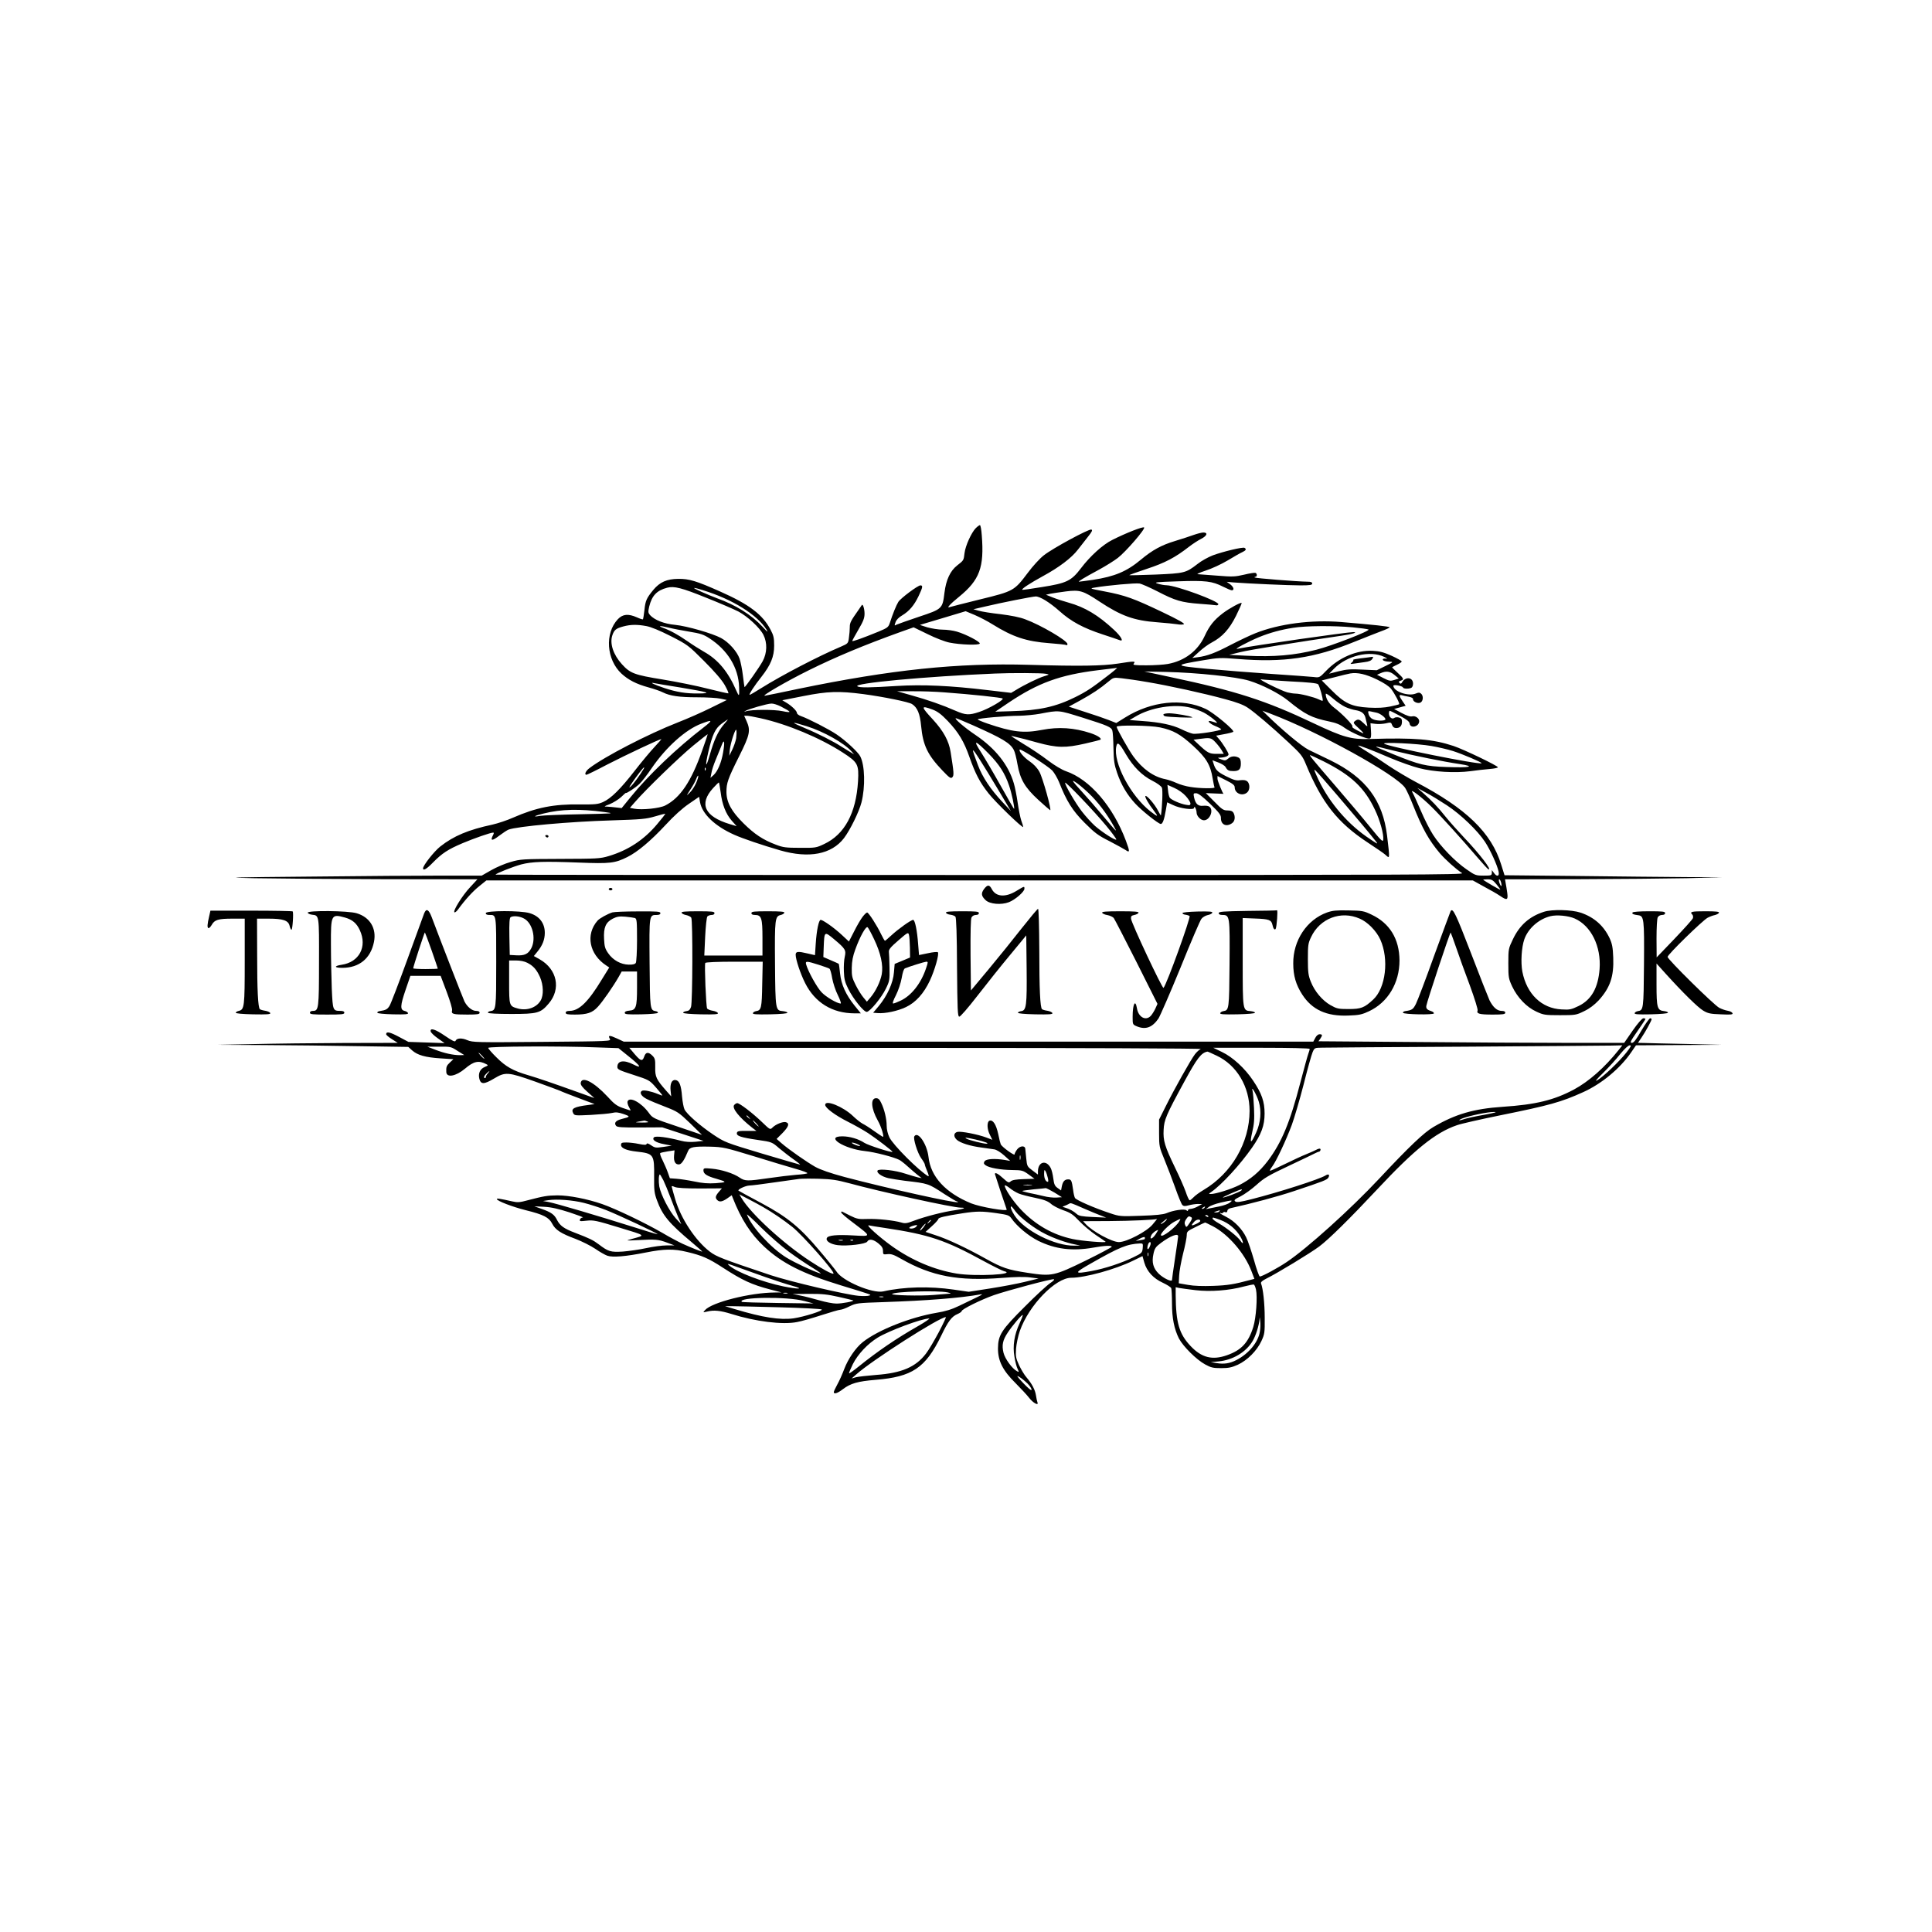 <?xml version="1.0" encoding="UTF-8" standalone="yes"?>
<svg version="1.0" xmlns="http://www.w3.org/2000/svg" width="100mm" height="100mm" viewBox="0 0 1567 1571" preserveAspectRatio="xMidYMid meet">
  <g transform="translate(0,1571) scale(0.1,-0.1)" fill="#000000" stroke="none">
    <path d="M7914 11415 c-35 -36 -84 -143 -91 -203 -7 -59 -6 -58 -60 -100 -56
-44 -90 -116 -103 -221 -16 -131 -17 -133 -207 -196 -89 -30 -171 -59 -182
-64 -19 -11 -19 -9 -9 19 6 19 26 40 54 56 57 34 98 82 134 158 34 72 36 86
14 86 -20 0 -159 -103 -179 -134 -16 -25 -47 -101 -69 -170 -12 -36 -18 -41
-92 -72 -132 -54 -214 -83 -214 -76 0 4 23 45 50 92 40 68 50 94 50 130 0 40
-14 82 -22 70 -2 -3 -13 -20 -26 -38 -65 -92 -72 -106 -72 -142 0 -20 -3 -59
-7 -85 -6 -47 -7 -48 -67 -74 -177 -75 -476 -230 -647 -337 -47 -30 -89 -54
-93 -54 -10 0 40 77 96 147 75 96 103 163 103 253 0 63 -5 84 -29 129 -64 123
-173 206 -410 311 -193 86 -252 104 -341 103 -93 -1 -149 -26 -202 -89 -56
-68 -65 -88 -73 -166 -4 -38 -10 -71 -12 -74 -3 -2 -25 5 -49 16 -70 31 -115
27 -155 -15 -108 -115 -93 -329 30 -443 56 -51 119 -84 221 -112 44 -12 96
-30 115 -40 58 -29 134 -40 280 -40 76 0 162 -5 189 -11 l51 -11 -128 -63
c-70 -35 -192 -89 -272 -120 -242 -95 -594 -277 -717 -371 -31 -23 -44 -54
-24 -54 5 0 83 38 172 85 150 77 422 205 436 205 3 0 -21 -28 -53 -62 -33 -35
-105 -121 -161 -193 -118 -152 -195 -228 -260 -257 -41 -18 -64 -20 -187 -19
-215 3 -355 -25 -545 -108 -47 -21 -122 -46 -166 -56 -196 -42 -316 -92 -426
-179 -49 -39 -139 -153 -139 -177 0 -22 30 -5 80 47 75 76 122 107 242 158 95
40 227 86 249 86 6 0 5 -8 -1 -19 -26 -49 -10 -52 47 -8 32 24 67 47 78 51 73
27 498 65 835 75 249 8 283 11 358 33 45 14 82 23 82 20 0 -2 -29 -39 -66 -83
-106 -127 -236 -213 -394 -260 -70 -21 -95 -22 -395 -23 -303 -1 -324 -2 -402
-25 -45 -12 -117 -43 -159 -67 l-77 -44 -316 0 c-174 0 -658 -3 -1076 -8 -664
-6 -722 -8 -460 -13 165 -3 641 -7 1059 -8 l758 -1 -60 -65 c-62 -66 -140
-191 -127 -203 4 -4 17 6 29 22 58 80 122 150 174 191 l57 46 4010 0 4011 0
92 -51 c51 -27 110 -61 130 -75 57 -39 66 -34 58 26 -4 29 -10 65 -13 80 l-5
29 593 1 c327 1 725 5 884 8 l290 7 -295 2 c-162 1 -561 5 -886 9 l-590 6 -27
86 c-79 259 -284 457 -692 671 -66 35 -167 95 -225 134 -58 40 -137 92 -177
116 -40 24 -71 46 -69 47 5 5 109 -35 265 -102 74 -31 178 -68 230 -81 120
-31 293 -41 416 -25 50 7 120 15 158 18 37 3 67 9 67 14 0 12 -277 145 -360
173 -170 56 -312 68 -680 57 -152 -5 -218 14 -459 128 -387 184 -628 262
-1166 376 l-210 45 185 -4 c245 -6 561 -39 667 -71 107 -33 244 -103 317 -162
138 -113 192 -140 336 -170 54 -11 88 -25 123 -51 56 -40 184 -95 205 -87 11
4 13 19 10 65 l-4 59 40 -5 c23 -3 60 -1 84 4 41 10 44 9 52 -14 6 -16 17 -24
33 -24 31 0 47 18 47 52 0 21 -6 29 -25 34 -14 3 -31 2 -38 -4 -17 -14 -43 7
-43 36 0 12 3 22 7 22 4 0 41 -18 83 -41 54 -29 76 -46 78 -62 6 -44 78 -27
78 19 0 24 -32 46 -57 39 -16 -4 -43 5 -85 27 l-62 33 47 13 47 13 -25 37
c-30 43 -31 55 -7 49 9 -3 34 -8 55 -12 23 -4 37 -11 37 -21 0 -23 46 -40 65
-24 19 16 19 54 0 70 -12 10 -21 10 -44 0 -60 -24 -180 17 -181 64 0 12 74 -1
78 -14 4 -11 41 -13 66 -4 10 4 16 18 16 35 0 52 -61 60 -89 11 -7 -13 -13
-14 -21 -5 -9 8 -7 13 9 18 30 9 27 17 -24 64 -25 23 -45 43 -45 45 0 1 18 11
40 21 22 10 39 22 38 27 -2 5 -39 26 -83 46 -63 28 -96 37 -152 40 -131 7
-277 -55 -381 -164 -52 -54 -53 -55 -100 -49 -26 3 -180 14 -342 25 -162 11
-400 30 -528 42 -268 25 -269 29 -29 69 123 21 142 22 277 11 378 -31 624 5
955 140 83 33 180 72 218 86 37 13 67 28 67 31 0 7 -130 21 -394 43 -240 20
-505 -14 -698 -91 -41 -16 -131 -59 -199 -94 -128 -67 -192 -91 -269 -101
l-45 -6 55 50 c30 28 77 62 104 76 85 45 142 107 197 217 27 55 48 102 45 104
-7 7 -99 -43 -152 -83 -73 -56 -110 -102 -149 -187 -56 -120 -162 -201 -299
-226 -33 -6 -111 -11 -174 -11 -101 0 -113 2 -102 15 16 20 3 20 -131 -1 -125
-19 -311 -22 -719 -10 -585 17 -1121 -39 -1877 -195 -136 -29 -259 -54 -273
-56 -38 -7 175 117 355 206 220 109 450 205 747 312 l107 38 113 -55 c62 -31
142 -62 178 -69 88 -18 242 -23 247 -8 5 14 -111 75 -186 97 -30 9 -82 16
-115 16 -34 0 -90 9 -126 19 -36 11 -62 20 -59 20 3 1 88 26 188 56 l183 55
72 -30 c40 -17 106 -51 147 -77 166 -103 275 -139 462 -153 70 -5 132 -12 137
-15 6 -4 10 0 10 8 0 27 -215 154 -343 201 -43 17 -115 31 -202 42 -74 8 -154
21 -177 28 l-43 12 95 22 c125 30 388 82 412 82 35 0 113 -48 193 -119 96 -86
194 -138 352 -190 65 -21 126 -42 136 -46 38 -16 15 28 -44 83 -130 121 -238
185 -371 222 -40 11 -98 30 -128 42 l-55 22 35 8 c19 4 77 12 128 19 113 14
139 6 273 -83 177 -117 280 -154 469 -168 69 -5 142 -13 162 -16 20 -4 45 -4
54 0 12 5 -43 36 -179 101 -229 109 -297 134 -466 166 -120 23 -123 24 -80 31
103 18 335 39 365 33 18 -3 83 -32 146 -64 144 -75 195 -90 344 -101 67 -5
127 -10 134 -12 7 -2 14 2 17 8 9 24 -341 153 -421 155 -17 0 -49 6 -71 13
-36 11 -19 13 162 19 227 8 280 1 367 -43 32 -16 65 -30 72 -30 23 0 16 27
-13 49 l-28 20 55 -5 c112 -9 451 -24 544 -24 79 0 96 3 96 15 0 11 -11 15
-37 15 -83 1 -424 28 -430 34 -4 3 -1 6 5 6 16 0 15 27 0 32 -6 2 -48 -4 -92
-15 -73 -17 -94 -18 -216 -8 -75 6 -147 11 -160 12 -14 0 15 13 63 29 50 16
128 52 180 83 51 31 104 61 120 68 28 13 34 24 17 34 -14 9 -175 -30 -259 -61
-36 -14 -93 -45 -125 -71 -93 -72 -106 -75 -340 -85 -115 -4 -211 -7 -213 -5
-2 2 62 25 141 51 149 49 231 92 344 180 31 24 76 53 100 65 47 24 56 51 17
51 -13 0 -48 -9 -77 -19 -29 -11 -98 -33 -153 -50 -110 -33 -185 -74 -277
-151 -116 -97 -214 -138 -391 -165 -58 -8 -108 -15 -113 -15 -12 0 40 32 161
97 55 30 124 73 154 96 65 50 226 236 214 248 -9 9 -147 -45 -258 -101 -77
-38 -180 -131 -255 -230 -79 -104 -116 -122 -320 -154 -85 -14 -156 -24 -158
-22 -7 8 66 55 168 111 131 71 233 148 285 216 22 29 59 76 82 105 32 40 39
54 27 58 -19 7 -314 -152 -387 -210 -31 -24 -89 -87 -129 -141 -111 -147 -114
-150 -389 -217 -129 -32 -240 -60 -248 -63 -28 -11 5 26 77 84 168 137 206
240 185 501 -3 45 -10 82 -15 82 -5 0 -20 -11 -34 -25z m-2190 -566 c111 -44
228 -95 261 -112 76 -41 174 -132 203 -190 32 -64 30 -146 -6 -213 -25 -47
-144 -216 -148 -211 -1 1 -7 43 -13 93 -6 50 -18 111 -27 137 -20 59 -88 135
-151 169 -71 38 -276 97 -373 107 -89 8 -167 39 -204 79 -16 19 -17 26 -7 70
22 89 62 131 146 153 56 15 119 -1 319 -82z m-29 62 c239 -73 442 -199 518
-321 16 -26 7 -20 -32 23 -91 98 -217 177 -370 232 -78 29 -201 84 -186 84 6
1 37 -7 70 -18z m-459 -292 c38 -7 108 -36 199 -82 137 -70 143 -75 270 -202
86 -86 143 -152 168 -195 20 -36 34 -66 29 -68 -4 -1 -79 16 -167 38 -88 23
-253 56 -368 75 -229 37 -263 50 -330 124 -70 77 -100 168 -78 234 15 45 30
57 89 73 59 16 112 17 188 3z m183 -13 c31 -8 105 -22 164 -32 92 -15 118 -23
165 -54 149 -96 237 -240 242 -397 3 -78 0 -81 -23 -28 -67 154 -148 251 -262
315 -33 19 -94 57 -135 86 -78 54 -139 87 -199 109 -48 18 -22 18 48 1z m5560
3 c64 -6 122 -14 129 -18 17 -10 -300 -133 -423 -164 -180 -46 -348 -60 -570
-49 l-140 7 90 22 c75 19 486 85 825 134 85 12 137 28 94 29 -50 0 -806 -108
-943 -136 -32 -6 91 60 179 96 86 35 177 60 275 75 102 17 336 18 484 4z m256
-240 c22 -11 30 -17 18 -15 -13 2 -25 1 -28 -4 -7 -11 19 -20 58 -21 29 0 25
-4 -38 -35 l-70 -34 -115 5 c-94 5 -129 3 -193 -13 l-79 -20 38 39 c105 108
293 153 409 98z m-2252 -157 c-123 -95 -166 -124 -258 -170 -159 -79 -293
-109 -521 -115 l-131 -4 111 75 c239 160 416 224 722 262 82 10 153 18 157 19
5 1 -31 -30 -80 -67z m2337 9 l34 -28 -36 -12 c-31 -10 -41 -9 -88 15 l-53 27
29 13 c46 20 77 16 114 -15z m-2835 10 c30 -6 30 -6 -15 -20 -45 -13 -162 -70
-231 -113 l-37 -22 -188 22 c-309 37 -531 47 -744 34 -216 -14 -300 -15 -318
-3 -40 25 547 80 1118 104 129 6 386 5 415 -2z m2691 -46 c59 -29 99 -55 116
-77 30 -39 71 -118 65 -124 -2 -3 -35 -11 -73 -19 -49 -10 -100 -13 -174 -9
-140 8 -196 34 -303 142 l-79 79 104 26 c57 15 114 29 128 31 58 10 127 -6
216 -49z m-1867 -21 c173 -29 458 -91 636 -140 90 -24 146 -45 180 -68 60 -40
192 -152 337 -287 97 -91 109 -105 138 -176 129 -311 256 -472 500 -633 69
-45 134 -90 146 -101 36 -34 36 -38 13 156 -35 287 -173 471 -458 611 -64 31
-145 70 -180 87 -55 27 -224 168 -351 294 l-25 24 65 -24 c392 -148 1023 -496
1096 -604 12 -18 41 -81 64 -140 77 -193 128 -284 218 -391 43 -50 130 -129
181 -162 20 -13 -412 -15 -3918 -15 -2168 0 -3941 1 -3941 3 0 9 145 66 208
83 90 23 183 26 472 15 250 -10 291 -5 391 45 83 41 191 132 311 261 68 74
137 136 190 172 l83 57 7 -43 c17 -96 121 -196 279 -266 69 -31 229 -85 374
-127 234 -67 417 -32 518 100 50 66 123 215 142 290 32 127 28 301 -10 375
-18 35 -119 129 -192 178 -62 42 -231 129 -292 150 -17 6 -31 17 -31 25 0 16
-43 58 -87 84 l-32 19 172 34 c197 39 288 42 487 16 165 -22 370 -64 396 -81
44 -28 65 -80 74 -178 15 -158 53 -236 173 -362 58 -61 69 -68 81 -55 14 15
13 35 -14 204 -14 91 -58 171 -143 264 -101 109 -101 118 -3 82 41 -16 70 -38
123 -93 88 -93 132 -167 176 -293 48 -136 85 -207 155 -295 57 -73 282 -290
282 -273 0 5 -7 29 -16 53 -8 24 -21 89 -29 145 -8 56 -22 126 -31 156 -44
151 -150 284 -311 393 -87 58 -179 137 -160 137 4 0 65 -25 135 -56 243 -108
307 -146 336 -203 8 -14 21 -65 29 -113 22 -125 60 -191 170 -292 48 -44 92
-82 96 -84 15 -5 -60 263 -87 312 -19 34 -47 63 -82 87 -46 31 -89 83 -78 94
8 9 236 -139 265 -171 17 -19 41 -61 54 -92 61 -156 110 -234 209 -333 82 -82
110 -103 200 -148 58 -30 117 -63 133 -73 35 -25 35 -12 2 76 -105 280 -294
499 -487 565 -32 11 -93 47 -147 88 -50 39 -142 100 -204 137 -61 37 -103 65
-92 62 11 -3 34 -8 50 -12 17 -3 89 -22 160 -42 162 -44 228 -45 390 -8 66 15
122 29 124 32 11 10 -27 35 -82 53 -134 44 -259 52 -394 26 -149 -29 -241 -18
-445 52 -43 15 -78 30 -78 33 0 9 234 30 340 30 47 1 121 8 165 16 159 30 148
31 347 -31 209 -66 234 -77 243 -106 4 -11 8 -75 9 -142 2 -103 7 -135 30
-202 33 -96 80 -176 146 -248 52 -57 190 -167 209 -167 15 0 28 35 41 113 l11
63 47 -22 c58 -29 172 -43 172 -23 0 25 20 -13 20 -38 0 -28 33 -63 60 -63 47
0 81 81 45 110 -8 7 -31 10 -50 8 -42 -5 -63 14 -75 66 -7 34 -6 36 16 36 17
0 52 -26 114 -86 73 -70 88 -91 88 -114 -2 -55 43 -77 90 -44 24 16 29 53 12
85 -8 13 -21 19 -48 19 -33 0 -46 8 -107 71 l-70 70 73 -3 c39 -2 72 -3 72 -3
-7 0 -50 106 -50 122 l0 23 70 -35 c54 -27 70 -40 70 -57 0 -50 63 -76 102
-41 22 20 23 66 2 88 -12 11 -28 14 -58 11 -34 -5 -54 1 -116 32 -73 37 -87
52 -104 109 l-7 21 48 -18 c26 -10 52 -26 58 -36 15 -28 26 -34 65 -34 46 0
60 15 60 62 0 27 -5 40 -19 48 -30 15 -62 12 -85 -9 -19 -16 -25 -17 -56 -6
-31 12 -32 14 -10 14 42 2 70 13 70 27 0 14 -51 96 -82 130 l-19 22 64 12 c35
6 69 15 75 19 16 10 -160 157 -225 187 -189 89 -441 62 -652 -69 l-74 -46 -61
24 c-33 13 -120 43 -193 66 l-132 43 92 50 c103 57 161 96 227 151 44 37 45
37 110 30 36 -4 130 -17 209 -31z m1166 5 c143 -7 214 -14 223 -23 12 -12 44
-127 37 -134 -2 -2 -16 3 -32 11 -36 18 -150 47 -189 47 -16 0 -46 5 -66 10
-53 15 -249 112 -213 106 17 -3 125 -10 240 -17z m-4965 -49 c234 -39 263 -48
149 -49 -101 -1 -177 11 -279 45 -79 26 -126 49 -80 39 14 -3 108 -19 210 -35z
m2150 -40 c219 -16 464 -42 473 -50 12 -11 -116 -85 -190 -109 -83 -28 -112
-26 -192 9 -109 48 -228 89 -356 125 l-120 34 125 0 c69 1 186 -3 260 -9z
m3260 -119 c25 -11 63 -23 85 -26 50 -9 72 -28 80 -69 4 -17 9 -40 12 -51 5
-16 -2 -13 -27 13 -37 35 -47 38 -73 18 -16 -13 -13 -17 35 -61 30 -27 42 -43
28 -36 -74 36 -88 46 -83 54 7 11 -86 106 -149 153 -42 32 -68 73 -68 111 0 8
25 -7 58 -36 32 -28 78 -59 102 -70z m-4592 5 c91 -47 94 -55 16 -39 -69 15
-256 14 -299 -1 -16 -6 -17 -6 -4 3 23 15 180 60 212 60 15 1 49 -10 75 -23z
m3335 -11 c32 -8 79 -26 105 -39 48 -25 130 -91 102 -83 -8 2 -25 7 -37 11
-45 14 -23 -16 27 -37 28 -11 50 -24 50 -27 0 -12 -200 -43 -231 -36 -16 3
-58 19 -92 36 -74 36 -173 57 -317 67 l-105 8 46 27 c125 76 321 107 452 73z
m1510 -40 c31 -6 79 -44 72 -56 -9 -13 -76 -11 -104 4 -14 6 -28 24 -32 39 -7
26 -5 28 17 23 13 -3 35 -7 47 -10z m-5010 -45 c218 -48 486 -160 671 -280
122 -79 131 -96 123 -234 -16 -258 -109 -431 -275 -509 -65 -31 -71 -32 -197
-31 -114 0 -138 3 -197 26 -104 39 -174 86 -262 173 -98 97 -138 170 -139 254
0 74 11 107 104 293 87 174 94 208 59 286 l-19 42 22 0 c12 0 61 -9 110 -20z
m-298 -52 c-47 -55 -79 -126 -113 -245 -33 -116 -41 -100 -12 24 33 141 56
190 109 229 25 18 47 34 49 34 2 0 -13 -19 -33 -42z m-166 -25 c-215 -165
-448 -388 -589 -562 l-75 -92 -44 5 c-24 3 -58 6 -75 7 -28 0 -26 2 22 20 29
12 71 38 93 58 21 21 39 36 39 34 0 -9 76 41 108 71 19 17 65 76 102 131 117
171 277 314 404 361 92 35 95 29 15 -33z m843 11 c137 -43 305 -138 363 -205
l20 -23 -40 24 c-22 13 -51 31 -65 40 -53 36 -199 110 -285 145 -132 55 -130
62 7 19z m2871 -9 c108 -23 165 -55 269 -150 107 -98 141 -154 159 -267 6 -34
12 -65 15 -70 7 -11 -118 -10 -196 3 -36 5 -88 20 -115 33 -28 13 -68 26 -88
30 -95 18 -187 83 -261 185 -38 52 -136 226 -136 241 0 16 274 12 353 -5z
m-3447 -89 c-4 -23 -18 -63 -31 -91 l-25 -50 4 45 c6 61 50 193 54 161 2 -13
1 -43 -2 -65z m-276 -98 c-89 -253 -179 -386 -301 -448 -45 -23 -188 -38 -252
-26 l-35 7 41 47 c89 103 368 373 475 460 62 51 115 92 116 92 2 0 -18 -60
-44 -132z m4172 68 c18 -19 41 -48 51 -65 l18 -31 -58 0 c-61 0 -73 7 -156 85
l-32 30 45 6 c90 12 98 11 132 -25z m-4002 -84 c-14 -83 -44 -153 -77 -184
l-26 -23 8 40 c3 22 19 69 34 105 15 36 36 88 47 115 23 63 30 38 14 -53z
m2160 -11 c85 -87 131 -158 165 -258 21 -59 47 -183 41 -190 -2 -2 -49 81
-107 184 -57 102 -130 226 -161 275 -70 107 -51 104 62 -11z m1115 -4 c60
-102 131 -173 216 -216 38 -19 71 -43 77 -56 8 -18 3 -157 -8 -225 -1 -3 -12
16 -25 41 -27 51 -92 126 -101 116 -7 -7 26 -64 68 -118 41 -54 35 -55 -27 -7
-161 126 -305 397 -278 528 8 42 25 29 78 -63z m2485 67 c52 -9 131 -27 175
-41 78 -25 238 -93 232 -99 -15 -15 -769 136 -792 159 -15 14 271 1 385 -19z
m-303 -39 c161 -40 398 -88 533 -108 133 -20 83 -31 -108 -24 -170 6 -221 18
-430 103 -190 78 -190 78 5 29z m-3368 -75 c28 -43 96 -155 151 -247 l100
-168 -70 75 c-93 99 -161 200 -197 296 -58 152 -56 157 16 44z m2794 -11 c225
-113 334 -216 418 -395 41 -85 72 -200 67 -242 -3 -22 -17 -8 -108 104 -57 71
-186 223 -285 338 -189 219 -211 246 -201 246 3 0 52 -23 109 -51z m-5529 -61
c-28 -48 -85 -126 -105 -143 -17 -15 -15 -8 11 30 38 56 91 125 97 125 2 0 1
-6 -3 -12z m503 -10 c-3 -8 -6 -5 -6 6 -1 11 2 17 5 13 3 -3 4 -12 1 -19z
m5140 -208 c140 -163 268 -316 313 -374 19 -25 10 -20 -80 42 -171 120 -321
303 -405 497 -32 73 -40 81 172 -165z m-5217 102 c-12 -27 -35 -63 -52 -78
-29 -29 -29 -28 6 26 20 30 42 70 48 88 7 18 14 29 16 23 2 -5 -6 -32 -18 -59z
m3191 -80 c75 -71 146 -164 204 -267 36 -63 28 -55 -87 82 -51 61 -131 153
-178 204 -68 74 -78 89 -51 73 19 -10 70 -52 112 -92z m-2991 6 c12 -100 42
-176 90 -231 l40 -45 -57 17 c-204 62 -251 164 -135 292 25 28 46 48 48 46 2
-2 8 -38 14 -79z m3137 -275 c47 -57 83 -106 80 -110 -9 -8 -115 60 -173 111
-28 25 -76 78 -107 118 -54 71 -137 213 -136 233 0 16 241 -236 336 -352z
m645 244 c21 -23 38 -50 38 -60 0 -15 -6 -17 -37 -11 -43 7 -117 39 -131 57
-5 7 -12 33 -14 58 l-5 47 56 -25 c32 -14 72 -42 93 -66z m2123 -75 c113 -74
250 -206 310 -297 43 -65 101 -192 111 -243 8 -39 -15 -44 -39 -9 l-16 22 0
-22 c-1 -22 -5 -23 -67 -23 -63 0 -69 2 -139 51 -92 63 -211 186 -272 281 -26
40 -71 128 -100 197 -29 68 -60 135 -68 148 -26 39 79 -41 160 -122 75 -74
251 -269 374 -413 41 -48 78 -88 83 -90 37 -15 -71 126 -202 263 -47 50 -111
122 -142 160 -67 84 -116 135 -183 194 l-50 44 70 -38 c39 -20 115 -67 170
-103z m-6850 -55 c88 -12 83 -12 -195 -18 -157 -3 -304 -9 -327 -13 -67 -12
-50 0 27 19 145 36 293 39 495 12z m7253 -587 c17 -21 32 -41 32 -44 0 -5
-126 68 -139 80 -2 2 13 4 35 4 33 0 44 -6 72 -40z m38 15 c9 -37 0 -40 -13
-5 -6 17 -7 30 -2 30 5 0 11 -11 15 -25z"/>
    <path d="M11095 10363 c-92 -11 -116 -15 -111 -20 3 -3 -2 -12 -12 -20 -15
-13 -13 -14 18 -9 19 3 58 8 86 12 34 4 54 12 62 25 10 15 9 19 0 18 -7 -1
-26 -4 -43 -6z"/>
    <path d="M9440 9900 c0 -6 6 -12 13 -14 22 -7 230 -15 223 -9 -10 10 -138 32
-188 33 -27 0 -48 -5 -48 -10z"/>
    <path d="M4415 8910 c3 -5 10 -10 16 -10 5 0 9 5 9 10 0 6 -7 10 -16 10 -8 0
-12 -4 -9 -10z"/>
    <path d="M7981 8480 c-25 -35 -22 -56 14 -90 34 -32 127 -40 189 -16 50 19
126 85 126 109 0 22 2 23 -66 -18 -89 -54 -166 -48 -199 15 -20 38 -35 38 -64
0z"/>
    <path d="M4930 8480 c0 -5 7 -10 15 -10 8 0 15 5 15 10 0 6 -7 10 -15 10 -8 0
-15 -4 -15 -10z"/>
    <path d="M8289 8163 c-67 -86 -188 -236 -268 -332 l-146 -175 -3 287 c-1 187
1 295 8 307 6 12 21 20 35 20 16 0 25 6 25 15 0 13 -22 15 -136 15 -104 0
-135 -3 -132 -12 3 -7 18 -14 36 -16 17 -2 35 -9 41 -16 7 -8 12 -148 13 -412
3 -345 5 -399 18 -401 9 -1 69 68 152 175 75 97 194 246 265 331 l128 155 3
-270 c3 -298 -2 -341 -44 -346 -13 -2 -26 -7 -27 -13 -1 -6 52 -11 141 -13
113 -2 143 0 140 10 -3 7 -21 16 -41 19 -21 3 -40 9 -44 13 -15 15 -22 162
-22 484 -1 189 -5 332 -10 332 -5 0 -64 -71 -132 -157z"/>
    <path d="M1681 8260 c-16 -68 -17 -93 -6 -97 6 -1 18 11 27 27 23 41 53 50
169 50 l99 0 0 -347 c0 -370 -3 -392 -48 -403 -13 -3 -24 -9 -25 -15 -1 -6 53
-11 141 -13 113 -2 143 0 140 10 -3 7 -21 16 -41 19 -21 3 -40 9 -44 13 -15
15 -22 153 -22 439 l-1 297 95 0 c118 0 160 -15 170 -59 4 -17 10 -31 15 -31
9 0 18 138 10 149 -3 3 -154 6 -337 6 l-332 0 -10 -45z"/>
    <path d="M3429 8283 c-6 -16 -67 -183 -136 -373 -69 -190 -134 -360 -145 -378
-18 -30 -31 -36 -82 -44 -11 -2 -19 -7 -18 -13 1 -6 54 -11 128 -13 97 -2 125
0 122 10 -3 7 -15 15 -29 18 -36 9 -35 42 9 171 l39 114 123 0 123 0 49 -130
c29 -77 47 -139 44 -151 -8 -30 8 -34 125 -34 81 0 99 3 99 15 0 10 -10 15
-29 15 -32 0 -71 32 -94 76 -12 25 -197 500 -267 687 -24 63 -44 73 -61 30z
m61 -302 c27 -78 50 -145 50 -147 0 -2 -45 -4 -100 -4 -55 0 -100 3 -100 6 0
14 92 295 95 292 2 -2 27 -68 55 -147z"/>
    <path d="M10123 8303 c-198 -3 -233 -6 -233 -18 0 -10 10 -15 30 -15 60 0 61
-9 58 -397 -3 -370 -4 -378 -50 -385 -12 -2 -23 -9 -26 -16 -3 -10 27 -12 140
-10 87 2 143 7 143 13 0 6 -17 11 -37 13 -63 5 -63 5 -63 402 l0 355 100 -4
c115 -4 133 -11 142 -52 6 -30 18 -45 26 -32 9 16 19 153 11 151 -5 -2 -114
-4 -241 -5z"/>
    <path d="M10770 8290 c-164 -59 -276 -228 -274 -415 0 -99 22 -173 73 -252 80
-124 198 -178 374 -171 89 3 111 8 169 35 154 72 248 230 248 413 -1 174 -79
303 -228 373 -62 30 -75 32 -187 34 -98 2 -130 -1 -175 -17z m267 -50 c65 -28
136 -101 167 -170 72 -160 44 -394 -58 -488 -72 -67 -99 -77 -201 -77 -82 0
-95 3 -145 31 -67 38 -130 112 -161 191 -20 50 -24 76 -24 183 0 114 2 130 26
180 71 152 243 218 396 150z"/>
    <path d="M11776 8302 c-2 -4 -62 -165 -132 -357 -69 -193 -137 -371 -150 -397
-23 -46 -32 -52 -88 -60 -11 -2 -19 -7 -18 -13 3 -14 252 -19 252 -5 0 6 -8
13 -17 16 -38 12 -48 22 -45 45 4 31 193 601 198 596 2 -2 22 -57 45 -123 22
-65 72 -204 111 -307 38 -104 67 -196 63 -204 -10 -26 14 -33 123 -33 84 0
102 3 102 15 0 10 -10 15 -30 15 -36 0 -69 29 -98 86 -10 22 -79 195 -152 387
-122 316 -146 367 -164 339z"/>
    <path d="M12535 8296 c-118 -38 -198 -108 -253 -224 -36 -75 -37 -79 -37 -197
0 -114 2 -123 32 -188 43 -90 117 -167 196 -203 58 -27 70 -29 192 -29 126 0
132 1 197 33 44 21 83 51 118 88 93 103 124 194 118 348 -3 82 -9 112 -29 156
-48 102 -126 172 -237 209 -72 24 -231 28 -297 7z m250 -55 c133 -59 216 -227
202 -411 -12 -153 -66 -249 -170 -300 -60 -29 -73 -32 -139 -28 -162 8 -283
124 -319 307 -14 75 -7 197 16 263 31 88 116 164 212 188 52 13 146 4 198 -19z"/>
    <path d="M2482 8288 c3 -7 18 -14 36 -16 58 -6 57 -3 56 -386 0 -377 -3 -396
-49 -396 -16 0 -25 -6 -25 -15 0 -13 22 -15 140 -15 118 0 140 2 140 15 0 10
-10 15 -32 15 -61 0 -62 4 -70 177 -3 87 -7 249 -7 360 -1 246 2 253 114 222
60 -17 95 -46 121 -103 62 -134 -5 -260 -148 -281 -64 -10 -61 -25 5 -25 138
0 231 76 258 211 22 110 -33 201 -141 233 -70 21 -404 24 -398 4z"/>
    <path d="M3930 8285 c0 -10 10 -15 28 -15 59 0 57 14 57 -383 0 -387 -1 -392
-48 -399 -12 -2 -21 -7 -19 -13 1 -6 73 -10 190 -10 213 0 238 7 304 85 101
118 69 278 -73 359 l-48 27 30 37 c40 49 59 97 59 152 0 79 -45 137 -124 160
-72 22 -356 21 -356 0z m309 -43 c70 -35 102 -161 62 -241 -26 -49 -55 -63
-125 -59 l-51 3 -3 149 c-2 113 1 151 10 158 22 13 71 9 107 -10z m29 -361
c49 -25 76 -56 103 -116 28 -64 31 -148 5 -191 -34 -58 -111 -84 -184 -65 -72
20 -72 21 -72 217 l0 174 55 0 c35 0 70 -7 93 -19z"/>
    <path d="M4960 8291 c-41 -13 -104 -48 -121 -67 -99 -113 -68 -274 71 -365
l24 -16 -60 -97 c-110 -182 -185 -255 -261 -256 -23 0 -33 -5 -33 -15 0 -12
15 -15 73 -15 101 0 144 14 189 64 39 42 125 166 169 243 l24 43 63 0 62 0 0
-132 c0 -158 -8 -182 -63 -186 -24 -2 -37 -8 -37 -18 0 -12 22 -14 135 -12 81
2 135 7 135 13 1 6 -8 11 -19 13 -45 7 -46 16 -49 392 -3 395 -4 390 59 390
19 0 29 5 29 15 0 13 -27 15 -182 14 -101 0 -194 -4 -208 -8z m183 -46 c15 -6
17 -25 17 -179 0 -94 -5 -178 -10 -186 -6 -10 -25 -15 -58 -14 -63 1 -127 36
-166 92 -26 37 -31 55 -34 116 -5 94 13 136 71 166 34 17 54 20 102 16 33 -3
68 -8 78 -11z"/>
    <path d="M5522 8288 c3 -7 19 -16 38 -19 18 -4 36 -13 41 -21 13 -20 11 -689
-2 -726 -8 -23 -18 -32 -37 -34 -15 -2 -27 -7 -27 -13 0 -6 56 -11 143 -13
113 -2 143 0 140 10 -3 7 -22 16 -42 19 -21 3 -41 12 -46 18 -9 15 -23 358
-15 371 4 6 101 10 236 10 l231 0 -4 -183 c-3 -194 -8 -213 -50 -219 -12 -2
-23 -9 -26 -16 -3 -10 27 -12 140 -10 89 2 142 7 141 13 -2 6 -18 11 -38 13
-59 5 -60 10 -63 387 -3 365 0 384 47 395 14 3 26 11 29 18 3 9 -30 12 -132
12 -114 0 -136 -2 -136 -15 0 -10 10 -15 29 -15 53 0 61 -26 61 -187 l0 -143
-236 0 -237 0 7 153 c4 83 12 158 18 165 6 6 21 12 34 12 15 0 24 6 24 15 0
13 -22 15 -136 15 -103 0 -135 -3 -132 -12z"/>
    <path d="M8942 8288 c3 -7 22 -16 43 -19 21 -4 45 -15 52 -25 8 -11 91 -172
185 -358 l170 -339 -17 -38 c-10 -21 -26 -47 -37 -59 -41 -44 -101 -12 -113
61 -13 78 -35 35 -35 -69 0 -63 0 -63 35 -78 71 -29 125 -9 175 64 14 22 95
208 179 413 83 206 160 385 170 397 9 13 33 27 51 31 18 3 35 12 38 19 3 10
-24 12 -120 10 -73 -2 -123 -7 -123 -13 0 -5 11 -12 25 -13 14 -2 29 -7 33
-11 11 -11 -187 -559 -212 -584 -9 -9 -262 528 -264 563 -2 20 4 25 27 30 16
3 31 11 34 18 3 9 -31 12 -148 12 -117 0 -151 -3 -148 -12z"/>
    <path d="M13255 8290 c-7 -11 6 -17 45 -22 48 -6 51 -25 48 -399 -3 -366 -4
-374 -50 -381 -12 -2 -23 -9 -26 -16 -3 -10 25 -12 132 -10 80 2 137 7 139 13
1 6 -13 11 -30 13 -57 6 -63 25 -63 217 l0 170 72 -80 c141 -156 264 -277 308
-303 38 -23 59 -27 143 -30 81 -4 99 -2 95 9 -3 8 -20 17 -39 20 -19 3 -50 14
-69 24 -44 23 -420 394 -420 414 0 19 282 294 325 318 17 9 43 19 59 22 16 4
31 12 34 19 3 9 -25 12 -112 12 -113 0 -128 -4 -105 -27 6 -6 8 -19 5 -29 -4
-11 -72 -86 -151 -169 l-144 -150 -1 153 c0 87 4 162 10 173 6 11 21 19 35 19
16 0 25 6 25 15 0 13 -21 15 -129 15 -77 0 -132 -4 -136 -10z"/>
    <path d="M6995 8256 c-15 -19 -46 -72 -69 -118 l-43 -84 -57 53 c-62 58 -154
123 -173 123 -15 0 -33 -85 -40 -196 l-6 -91 -56 13 c-84 20 -101 18 -101 -10
0 -38 39 -155 77 -230 80 -159 220 -245 400 -246 l53 0 -51 63 c-71 88 -109
172 -118 262 -4 41 -9 76 -11 78 -3 2 -32 15 -65 29 l-60 26 3 81 c5 129 5
130 85 63 92 -77 98 -88 86 -143 -6 -24 -9 -78 -7 -119 2 -61 9 -88 35 -140
42 -85 129 -192 152 -188 28 5 119 116 154 188 30 61 32 71 30 170 -1 58 -3
116 -5 129 -2 20 12 38 77 94 76 66 80 68 86 46 4 -13 7 -60 8 -105 l1 -80
-62 -26 -63 -26 -6 -69 c-6 -85 -55 -191 -123 -273 l-46 -55 37 -3 c60 -5 164
17 230 49 80 38 145 111 194 215 40 85 78 218 65 231 -4 4 -40 1 -80 -8 l-73
-15 -7 86 c-8 114 -26 200 -41 200 -17 0 -121 -74 -177 -126 -26 -24 -49 -44
-52 -44 -3 0 -17 24 -31 53 -33 70 -102 177 -114 177 -6 0 -22 -16 -36 -34z
m93 -184 c54 -113 75 -211 62 -284 -12 -62 -49 -138 -91 -188 l-30 -35 -29 35
c-16 19 -44 64 -62 100 -29 58 -33 74 -32 140 1 54 9 96 29 150 38 105 86 191
100 180 6 -5 30 -49 53 -98z m-451 -207 c43 -14 83 -28 88 -32 6 -5 16 -39 22
-78 7 -38 27 -100 46 -137 18 -37 29 -68 23 -68 -29 0 -119 53 -155 91 -37 38
-110 169 -126 227 -8 29 4 28 102 -3z m872 -32 c-41 -121 -118 -218 -204 -259
-27 -13 -55 -24 -62 -24 -8 0 1 27 22 67 20 40 39 97 47 140 8 47 17 75 27 79
39 16 158 53 173 54 16 0 15 -4 -3 -57z"/>
    <path d="M13256 7330 l-69 -100 -462 0 c-254 0 -813 3 -1243 7 l-781 6 15 21
c19 28 18 36 -6 36 -12 0 -26 -12 -35 -30 l-16 -30 -2803 0 -2804 0 -56 26
c-61 28 -74 27 -57 -4 10 -19 2 -19 -552 -24 -535 -5 -564 -4 -607 14 -46 20
-87 17 -96 -6 -4 -10 -27 1 -84 40 -80 55 -124 69 -118 37 2 -10 28 -35 58
-56 l55 -39 -147 5 -147 5 -77 41 c-73 39 -104 46 -104 21 0 -6 21 -24 47 -40
l47 -30 -440 -1 c-241 -1 -572 -5 -734 -9 l-295 -6 380 -2 c209 -1 559 -5 778
-9 l397 -6 31 -28 c44 -39 107 -57 230 -65 l106 -7 -28 -26 c-28 -26 -32 -37
-30 -78 2 -49 78 -35 152 27 72 61 111 69 173 37 18 -9 16 -11 -12 -23 -39
-16 -55 -53 -44 -97 12 -46 39 -45 118 2 93 56 113 55 336 -24 100 -36 192
-70 203 -75 11 -6 78 -32 150 -59 l130 -49 -50 -7 c-118 -15 -144 -29 -124
-67 11 -20 16 -20 143 -14 72 4 150 11 172 16 33 8 53 5 95 -9 57 -20 56 -22
-19 -41 -46 -12 -61 -32 -42 -55 9 -11 47 -14 193 -13 l182 1 168 -55 168 -55
-64 -7 c-44 -4 -83 -2 -120 8 -110 29 -206 41 -219 28 -20 -20 15 -44 83 -56
l61 -12 -67 -10 c-62 -9 -69 -8 -100 13 -22 15 -35 19 -37 11 -3 -9 -18 -9
-63 0 -32 7 -78 12 -102 12 -37 0 -43 -3 -43 -21 0 -25 44 -44 125 -53 142
-16 146 -22 144 -208 -1 -107 2 -131 23 -188 45 -123 97 -186 286 -344 45 -38
82 -71 82 -73 0 -4 -91 32 -159 63 -30 14 -105 53 -165 89 -144 83 -378 195
-489 234 -121 42 -270 71 -364 71 -83 -1 -111 -6 -238 -39 -69 -19 -87 -20
-130 -10 -97 22 -125 26 -125 19 0 -15 128 -64 236 -91 142 -35 188 -58 214
-109 26 -51 71 -80 190 -124 52 -20 124 -56 161 -81 36 -25 80 -50 98 -56 43
-15 150 -6 311 26 151 30 229 31 336 5 123 -29 175 -52 292 -128 161 -104 232
-137 387 -178 l90 -23 -55 -1 c-200 -1 -512 -80 -567 -143 -18 -20 -18 -20 17
-12 55 14 109 8 196 -19 196 -62 418 -90 536 -66 35 6 124 32 198 56 74 24
143 44 154 44 10 0 44 12 75 28 54 26 64 27 276 34 356 12 623 33 790 63 20 4
10 -4 -30 -23 -33 -16 -98 -47 -145 -70 -62 -30 -112 -45 -185 -57 -213 -36
-475 -140 -599 -238 -58 -46 -120 -137 -151 -219 -15 -40 -40 -97 -56 -125
-16 -29 -29 -57 -29 -63 0 -19 30 -10 74 24 62 47 121 64 266 76 297 24 405
96 533 358 58 121 86 157 133 177 19 8 34 19 34 24 0 15 158 93 263 130 107
37 466 133 486 129 8 -2 -4 -15 -30 -32 -24 -16 -117 -101 -205 -190 -192
-191 -218 -232 -219 -341 0 -102 39 -179 143 -282 43 -43 93 -97 110 -119 32
-42 80 -68 68 -37 -3 8 -9 33 -12 56 -7 46 -32 94 -77 147 -17 19 -43 63 -60
98 -26 57 -29 71 -25 135 3 40 17 105 31 145 73 208 290 432 418 432 112 0
358 68 501 138 l78 38 15 -53 c21 -72 74 -129 151 -164 34 -16 64 -35 68 -44
3 -9 6 -65 6 -123 0 -121 18 -208 56 -285 34 -65 142 -173 214 -212 47 -26 66
-30 130 -30 61 0 87 6 136 28 77 36 154 113 191 192 26 56 28 68 27 190 0 114
-13 236 -30 279 -4 10 11 23 45 40 89 44 357 207 428 260 78 58 251 229 473
466 300 321 473 461 646 520 32 12 192 48 354 81 400 81 494 107 673 188 151
68 300 192 391 324 l39 57 351 2 351 2 -290 7 c-159 3 -314 7 -343 8 l-53 1
29 43 c32 47 82 138 82 149 0 5 -6 8 -12 8 -7 -1 -39 -46 -71 -100 -43 -75
-62 -100 -78 -100 -17 0 -11 14 45 94 36 52 66 97 66 100 0 3 -8 6 -17 6 -11
-1 -45 -40 -87 -100z m-114 -158 c-112 -141 -242 -256 -363 -321 -163 -87
-310 -123 -581 -141 -235 -16 -383 -59 -562 -164 -76 -44 -199 -161 -441 -420
-230 -246 -586 -567 -752 -678 -72 -49 -201 -118 -219 -118 -5 0 -27 60 -47
133 -21 72 -49 157 -64 186 -33 68 -95 132 -162 166 -28 14 -51 28 -51 31 0 3
4 3 9 -1 5 -3 12 -1 16 4 3 6 12 8 20 4 9 -3 15 1 15 11 0 8 10 18 23 21 176
39 385 95 517 139 243 81 272 92 282 111 13 23 1 32 -23 17 -49 -31 -377 -136
-597 -192 -98 -25 -126 -29 -138 -19 -12 10 -5 17 44 41 33 17 91 59 130 94
61 55 96 76 264 155 106 50 202 96 213 102 11 6 24 11 29 12 13 0 20 25 7 25
-6 0 -19 -4 -29 -10 -9 -5 -45 -21 -79 -35 -34 -13 -112 -50 -174 -80 -61 -30
-116 -55 -121 -55 -5 0 2 15 16 33 33 43 113 213 161 342 20 55 63 201 95 325
31 124 64 242 73 263 16 37 16 37 79 38 35 1 558 5 1163 8 605 4 1140 8 1188
9 l89 2 -30 -38z m61 -23 c-56 -71 -186 -195 -235 -223 -22 -13 -7 6 48 60 44
43 107 112 138 152 37 45 66 72 78 72 16 0 11 -10 -29 -61z m-9503 16 l55 -34
-36 -1 c-54 0 -127 16 -199 44 l-65 25 95 0 c93 1 98 0 150 -34z m1137 28
l172 -6 82 -66 c98 -78 113 -104 40 -67 -78 40 -131 32 -131 -20 0 -20 15 -27
130 -64 129 -42 130 -42 184 -103 30 -34 53 -63 52 -65 -2 -1 -19 4 -39 13
-51 21 -113 34 -127 25 -23 -14 -5 -45 40 -67 25 -13 92 -41 150 -63 100 -39
109 -45 202 -134 l96 -94 -200 68 c-200 67 -201 68 -233 112 -61 83 -156 134
-172 92 -3 -9 2 -29 11 -45 9 -16 15 -29 13 -29 -2 0 -30 9 -62 20 -49 17 -70
32 -126 94 -110 118 -209 169 -217 110 -2 -15 13 -36 54 -72 l57 -51 -134 48
c-209 75 -317 112 -404 138 -124 36 -183 70 -257 144 -38 37 -68 72 -68 78 0
13 595 16 887 4z m4907 -13 c-12 -5 -33 -24 -47 -42 -35 -46 -166 -280 -235
-418 l-57 -114 0 -111 c0 -107 2 -113 44 -215 24 -58 63 -161 88 -230 24 -69
50 -131 57 -138 11 -11 22 -11 52 -3 22 6 55 11 74 11 l35 -1 -35 -19 c-19
-11 -45 -19 -57 -20 -13 0 -23 -5 -23 -11 0 -8 -4 -8 -13 0 -16 13 -106 0
-162 -24 -28 -11 -86 -17 -209 -21 -166 -6 -173 -5 -250 21 -130 43 -276 107
-285 124 -5 9 -12 39 -15 66 -11 76 -15 85 -40 85 -29 0 -44 -17 -52 -58 l-6
-32 -28 20 c-23 16 -29 30 -35 77 -4 32 -13 70 -21 85 -36 70 -104 52 -104
-28 l0 -25 -44 33 c-43 32 -45 35 -51 98 -3 36 -7 72 -8 80 -4 27 -43 23 -66
-6 -11 -15 -21 -33 -21 -41 0 -13 -98 57 -112 81 -3 6 -13 44 -21 85 -17 78
-43 118 -71 108 -22 -9 -21 -69 4 -116 l19 -39 -48 18 c-68 26 -207 53 -236
46 -31 -8 -33 -38 -5 -64 27 -25 107 -51 200 -63 41 -6 89 -13 105 -15 17 -2
52 -24 80 -49 l50 -45 -45 8 c-83 13 -151 9 -164 -11 -9 -15 -7 -21 8 -32 28
-21 121 -38 216 -39 80 -1 88 -3 134 -36 l48 -35 -88 -3 c-62 -2 -93 -7 -105
-18 -16 -14 -21 -12 -62 25 -40 37 -67 51 -67 35 0 -4 84 -257 96 -289 7 -18
-214 20 -289 50 -208 85 -330 217 -347 378 -12 104 -86 213 -115 167 -11 -18
25 -134 55 -177 17 -23 30 -46 30 -51 0 -6 9 -31 20 -57 12 -28 15 -43 7 -39
-76 45 -285 253 -315 316 -13 27 -22 64 -22 94 0 55 -18 132 -45 187 -13 27
-23 37 -41 37 -47 0 -41 -83 13 -180 31 -54 57 -144 40 -133 -7 3 -39 25 -72
48 -33 24 -74 50 -91 58 -17 9 -52 37 -78 62 -79 76 -226 136 -226 91 0 -25
81 -85 184 -137 54 -27 128 -69 165 -93 64 -42 203 -148 198 -152 -8 -8 -197
53 -228 73 -48 32 -120 53 -180 53 -145 0 13 -102 186 -120 77 -8 235 -49 279
-72 11 -6 41 -29 66 -52 25 -23 61 -53 80 -69 l35 -27 -30 6 c-16 4 -62 17
-102 30 -82 28 -216 43 -227 26 -11 -18 34 -50 88 -62 28 -6 87 -15 131 -21
197 -23 191 -21 327 -110 50 -32 95 -59 101 -59 6 0 8 -2 5 -5 -12 -12 -583
115 -919 204 -119 32 -196 59 -240 83 -70 40 -211 138 -274 192 l-40 35 48 48
c50 52 59 78 28 88 -23 7 -82 -16 -109 -43 -20 -20 -20 -19 -88 46 -77 74
-180 152 -199 152 -7 0 -18 -7 -25 -15 -21 -25 41 -102 148 -186 l33 -25 -78
0 c-66 1 -78 -2 -81 -16 -5 -25 32 -37 169 -57 116 -17 116 -17 175 -68 33
-27 86 -69 118 -91 33 -23 56 -42 51 -42 -4 0 -143 41 -309 90 -296 89 -303
92 -396 154 -107 72 -214 165 -234 205 -7 14 -16 61 -20 105 -7 91 -22 130
-53 134 -30 4 -46 -30 -40 -87 l5 -46 -40 45 c-81 92 -92 114 -90 192 1 61 -2
73 -23 94 -32 32 -54 30 -66 -6 -17 -47 -30 -41 -103 48 l-19 22 2334 -1
c1325 0 2325 -4 2313 -9z m886 1 c0 -5 -5 -22 -11 -38 -6 -15 -35 -121 -65
-235 -84 -324 -152 -488 -265 -638 -67 -88 -139 -149 -231 -196 -67 -34 -196
-74 -233 -73 -18 0 -18 1 5 17 84 58 234 221 331 360 76 109 102 180 102 277
0 97 -23 164 -94 269 -66 99 -165 190 -253 232 l-70 34 392 0 c236 0 392 -4
392 -9z m-757 -55 c164 -77 268 -252 268 -450 -1 -257 -145 -506 -374 -642
-34 -20 -72 -48 -83 -61 -12 -12 -25 -23 -30 -23 -5 0 -20 30 -32 68 -13 37
-52 126 -87 197 -84 174 -98 220 -93 308 4 81 19 118 170 395 102 187 135 231
186 241 2 1 35 -14 75 -33z m-5973 -1 c13 -14 21 -25 18 -25 -2 0 -15 11 -28
25 -13 14 -21 25 -18 25 2 0 15 -11 28 -25z m47 -143 c-10 -10 -17 -24 -17
-31 0 -7 -5 -9 -11 -6 -7 5 -2 16 12 31 26 28 40 33 16 6z m6269 -231 c23 -76
15 -170 -21 -249 -43 -96 -55 -96 -33 0 16 67 19 105 15 198 -3 63 -8 126 -12
140 -15 52 35 -33 51 -89z m1832 -106 c-70 -12 -142 -28 -159 -34 -48 -17 -60
-12 -14 6 60 22 204 52 255 51 30 0 3 -7 -82 -23z m-5977 -22 c13 -16 12 -17
-3 -4 -10 7 -18 15 -18 17 0 8 8 3 21 -13z m-826 -33 c14 -6 0 -8 -45 -8 -58
1 -61 2 -25 8 22 4 42 7 45 8 3 0 14 -3 25 -8z m885 -15 c13 -14 21 -25 18
-25 -2 0 -15 11 -28 25 -13 14 -21 25 -18 25 2 0 15 -11 28 -25z m1783 -131
c74 -17 117 -33 87 -34 -24 0 -141 29 -159 40 -23 13 -10 12 72 -6z m-958 -39
c17 -7 23 -14 15 -14 -8 0 -28 6 -45 14 -16 7 -23 14 -15 14 8 0 29 -6 45 -14z
m-845 -97 c135 -42 289 -88 342 -103 54 -15 96 -31 93 -35 -2 -4 -44 -10 -92
-13 -48 -4 -149 -16 -223 -27 -173 -25 -192 -25 -235 4 -50 35 -149 66 -227
73 -64 6 -68 5 -68 -15 0 -27 29 -46 105 -67 89 -26 88 -29 -5 -36 -63 -4
-109 0 -175 14 -49 10 -114 20 -144 22 l-54 4 -17 48 c-9 26 -29 71 -43 100
-15 29 -23 54 -18 57 4 3 32 9 62 14 l54 8 -4 -43 c-4 -50 12 -75 43 -71 19 3
41 36 71 109 13 32 46 38 180 35 105 -3 122 -7 355 -78z m2167 -25 c-3 -10 -5
-4 -5 12 0 17 2 24 5 18 2 -7 2 -21 0 -30z m223 -150 c5 -18 5 -33 1 -33 -18
0 -31 28 -31 65 1 34 2 37 12 21 6 -11 14 -34 18 -53z m-3126 -20 c13 -27 40
-92 60 -146 20 -54 48 -124 61 -155 l25 -57 -45 48 c-52 57 -121 191 -134 259
-7 42 -5 98 5 98 2 0 14 -21 28 -47z m1506 -23 c263 -72 849 -200 913 -200 49
0 25 -10 -49 -21 -89 -12 -241 -51 -329 -84 -59 -23 -76 -25 -105 -16 -62 18
-197 32 -277 29 -69 -3 -85 0 -138 26 -33 17 -63 32 -67 34 -5 2 -8 -1 -8 -7
0 -6 44 -44 98 -84 150 -114 150 -111 4 -103 -138 8 -211 1 -219 -22 -10 -24
32 -50 90 -57 78 -9 228 9 239 29 14 25 50 19 91 -15 28 -23 37 -38 37 -61 0
-29 2 -30 37 -26 29 3 51 -4 112 -39 247 -141 466 -182 821 -154 100 8 180 10
225 4 l70 -9 -110 -27 c-60 -15 -188 -39 -284 -54 l-174 -27 -124 18 c-193 28
-404 23 -571 -15 -88 -19 -335 86 -381 163 -8 12 -70 90 -139 171 -158 188
-260 271 -467 382 -110 59 -177 95 -189 103 -14 8 55 41 87 42 16 0 106 11
200 25 95 13 188 26 207 29 19 2 91 3 160 1 101 -3 147 -10 240 -35z m1383
-85 c21 -9 81 -24 134 -35 73 -15 103 -27 128 -48 17 -16 63 -40 101 -53 58
-20 79 -34 129 -87 33 -35 94 -86 135 -114 41 -27 77 -52 80 -55 10 -11 -195
6 -268 22 -161 34 -303 115 -423 242 -62 66 -129 166 -129 192 0 7 17 -2 38
-18 20 -17 54 -37 75 -46z m105 68 c-15 -2 -42 -2 -60 0 -18 2 -6 4 27 4 33 0
48 -2 33 -4z m-2696 -27 l178 1 -25 -29 c-28 -33 -31 -48 -13 -66 18 -18 40
-15 81 13 l37 26 9 -23 c68 -173 145 -292 255 -395 144 -134 311 -219 621
-314 268 -82 252 -76 232 -84 -10 -4 -49 -5 -85 -2 -107 10 -554 115 -712 167
-397 133 -444 151 -499 193 -117 90 -236 271 -281 427 -12 41 -24 83 -26 93
-5 15 -2 16 23 5 19 -8 86 -12 205 -12z m2882 -33 l61 -38 -44 -3 c-24 -2 -72
3 -105 12 -34 8 -87 20 -119 26 -32 7 -57 14 -54 16 2 2 44 8 93 13 49 4 93 9
98 10 4 0 36 -16 70 -36z m1519 16 c-12 -12 -144 -62 -149 -56 -4 3 134 64
151 66 5 0 4 -4 -2 -10z m-3888 -134 c80 -46 165 -104 237 -161 85 -68 349
-367 335 -380 -8 -8 -90 36 -192 103 -216 142 -478 382 -554 509 l-19 32 71
-37 c40 -21 95 -50 122 -66z m-1458 34 c45 -11 126 -37 180 -58 99 -39 426
-192 420 -197 -1 -2 -95 26 -207 62 -272 86 -624 190 -680 200 l-45 8 45 7
c67 10 195 1 287 -22z m5253 2 c-13 -11 -51 -24 -85 -31 -33 -6 -71 -14 -85
-17 l-25 -5 25 18 c13 11 56 26 95 35 95 22 105 22 75 0z m-1184 -49 c50 -22
111 -47 135 -56 l44 -17 -109 5 c-89 4 -113 9 -130 24 -25 23 -60 42 -95 52
-24 7 -25 8 -6 14 11 4 27 11 35 16 18 10 10 13 126 -38z m-4186 -30 c69 -23
118 -41 109 -42 -9 0 -20 -7 -23 -16 -6 -15 1 -16 54 -10 55 6 77 2 266 -56
223 -68 216 -61 99 -93 -49 -14 -49 -14 50 -9 143 8 169 6 238 -20 l62 -23
-65 0 c-36 0 -110 -10 -165 -22 -55 -12 -141 -24 -190 -28 -100 -6 -118 -1
-198 60 -44 33 -72 47 -192 93 -90 34 -121 57 -145 103 -22 45 -47 63 -126 91
l-59 21 80 -4 c58 -3 114 -16 205 -45z m3628 7 c38 -51 156 -141 242 -183 71
-36 172 -72 241 -85 l44 -9 -49 -1 c-158 -3 -409 124 -487 247 -26 41 -37 72
-25 72 2 0 18 -18 34 -41z m1537 31 c-3 -5 -12 -10 -18 -10 -7 0 -6 4 3 10 19
12 23 12 15 0z m120 -30 c-3 -5 -16 -10 -28 -9 -20 1 -20 2 3 9 14 4 26 8 28
9 2 1 0 -3 -3 -9z m-1810 -15 c90 -13 101 -17 119 -42 45 -65 139 -143 219
-183 139 -68 276 -85 447 -55 94 17 150 19 150 7 0 -4 -93 -54 -207 -110 -262
-128 -279 -132 -476 -102 -163 25 -205 39 -342 115 -154 86 -311 160 -405 190
l-84 28 52 47 c29 26 52 52 52 58 0 11 53 24 195 46 118 18 160 18 280 1z
m-1691 -313 c59 -44 147 -103 195 -132 47 -29 75 -49 61 -45 -59 18 -205 86
-277 130 -124 77 -281 248 -319 348 -3 9 47 -36 112 -102 66 -65 168 -155 228
-199z m3411 288 c3 -6 -1 -7 -9 -4 -18 7 -21 14 -7 14 6 0 13 -4 16 -10z
m-138 -8 c9 -6 6 -18 -14 -47 -25 -37 -27 -38 -36 -17 -7 16 -5 28 7 47 18 27
24 29 43 17z m239 -23 c66 -25 125 -74 161 -136 27 -47 26 -72 -2 -30 -19 29
-111 103 -177 141 -27 15 -48 32 -48 37 0 12 1 12 66 -12z m-553 -35 c-47 -58
-212 -144 -275 -144 -56 0 -218 88 -272 149 l-19 21 214 1 c174 1 371 10 387
17 2 1 -14 -19 -35 -44z m107 30 c-8 -8 -23 -20 -34 -25 -13 -6 -10 0 9 15 34
29 43 33 25 10z m111 -2 c-28 -52 -151 -145 -151 -114 0 19 67 85 108 107 57
29 55 29 43 7z m169 -1 c0 -4 -16 -15 -35 -24 -40 -19 -44 -13 -14 19 19 20
49 23 49 5z m-2190 5 c0 -2 -8 -10 -17 -17 -16 -13 -17 -12 -4 4 13 16 21 21
21 13z m2294 -48 c126 -67 258 -221 312 -364 l24 -63 -38 -10 c-126 -34 -181
-43 -297 -47 -85 -3 -156 -1 -205 8 l-75 13 3 61 c1 34 16 115 32 180 17 65
30 133 30 150 0 30 5 34 73 67 39 20 74 36 76 36 2 1 31 -14 65 -31z m-2355
-8 c-13 -16 -25 -28 -27 -25 -5 5 37 55 45 55 2 0 -6 -13 -18 -30z m-314 -5
c360 -54 491 -98 805 -270 74 -40 148 -77 163 -81 112 -27 -231 -45 -384 -20
-182 30 -363 107 -524 221 -106 76 -219 178 -190 171 11 -3 70 -12 130 -21z
m255 10 c-7 -8 -24 -15 -38 -15 -40 0 -8 22 42 29 5 0 3 -6 -4 -14z m1948 -60
c-27 -41 -54 -49 -37 -11 9 19 35 40 57 45 1 1 -8 -15 -20 -34z m182 -18 c0
-6 -11 -86 -25 -177 -14 -91 -25 -171 -25 -178 0 -19 -69 13 -108 51 -45 44
-58 93 -43 160 10 47 18 58 62 91 76 56 139 81 139 53z m-272 -23 c-3 -2 -20
-6 -39 -9 l-34 -6 35 20 c19 10 37 15 39 10 1 -6 1 -12 -1 -15z m-2455 -11
c-7 -2 -21 -2 -30 0 -10 3 -4 5 12 5 17 0 24 -2 18 -5z m84 1 c-3 -3 -12 -4
-19 -1 -8 3 -5 6 6 6 11 1 17 -2 13 -5z m2418 -36 c-10 -31 -25 -47 -25 -26 0
24 11 48 22 48 5 0 6 -10 3 -22z m-63 -27 c-4 -38 -7 -41 -77 -75 -97 -47
-230 -91 -338 -111 -146 -27 -147 -18 -7 61 233 133 295 158 400 163 24 1 25
-2 22 -38z m45 -63 c-3 -7 -5 -2 -5 12 0 14 2 19 5 13 2 -7 2 -19 0 -25z
m-3112 -173 c83 -29 182 -61 220 -71 99 -27 49 -29 -76 -4 -169 35 -375 114
-439 169 -22 19 -16 18 60 -10 47 -17 153 -55 235 -84z m3988 -101 c13 -60 1
-230 -22 -304 -40 -128 -97 -189 -214 -230 -119 -42 -206 -20 -295 74 -94 99
-120 189 -122 415 l0 64 28 -6 c16 -3 76 -11 134 -18 121 -14 271 -3 393 30
39 10 74 17 80 16 5 -1 13 -19 18 -41z m-2508 -23 c22 -5 31 -9 20 -10 -11 -1
-72 -6 -135 -11 -105 -9 -347 -3 -336 8 21 20 367 30 451 13z m-1302 -8 c-7
-2 -21 -2 -30 0 -10 3 -4 5 12 5 17 0 24 -2 18 -5z m418 -29 c63 -14 115 -27
117 -28 7 -8 -91 -26 -136 -26 -28 0 -90 12 -138 26 -49 14 -118 32 -154 39
l-65 13 131 1 c107 1 152 -4 245 -25z m362 -1 c-7 -2 -21 -2 -30 0 -10 3 -4 5
12 5 17 0 24 -2 18 -5z m-643 -32 l75 -20 -288 4 c-159 2 -291 6 -295 9 -39
39 369 45 508 7z m-206 -51 c187 -5 343 -13 348 -18 11 -11 -143 -59 -229 -72
-111 -15 -252 7 -478 75 l-80 24 50 0 c28 0 203 -4 389 -9z m1957 -130 c-43
-91 -58 -185 -42 -273 6 -39 18 -84 26 -99 12 -26 12 -27 -5 -18 -40 21 -98
101 -110 150 -15 62 -7 102 35 165 37 56 115 148 121 142 3 -2 -9 -32 -25 -67z
m1954 -65 c-12 -87 -90 -182 -191 -234 -54 -28 -101 -35 -161 -25 l-48 8 65 6
c115 11 223 76 276 166 27 46 52 128 56 179 1 20 3 14 5 -15 3 -25 2 -63 -2
-85z m-2611 -7 c-36 -67 -82 -146 -104 -174 -83 -110 -198 -159 -405 -174 -71
-6 -146 -14 -165 -19 l-35 -10 36 32 c133 118 679 467 730 467 4 0 -22 -55
-57 -122z m-169 49 c-179 -102 -332 -207 -483 -329 -41 -33 -76 -58 -78 -55
-2 2 12 36 31 75 41 81 120 165 203 216 93 56 353 153 417 155 11 1 -29 -27
-90 -62z m891 -468 c20 -20 34 -43 32 -50 -2 -9 -29 14 -68 55 -52 55 -58 65
-32 50 18 -10 48 -35 68 -55z"/>
  </g>
</svg>